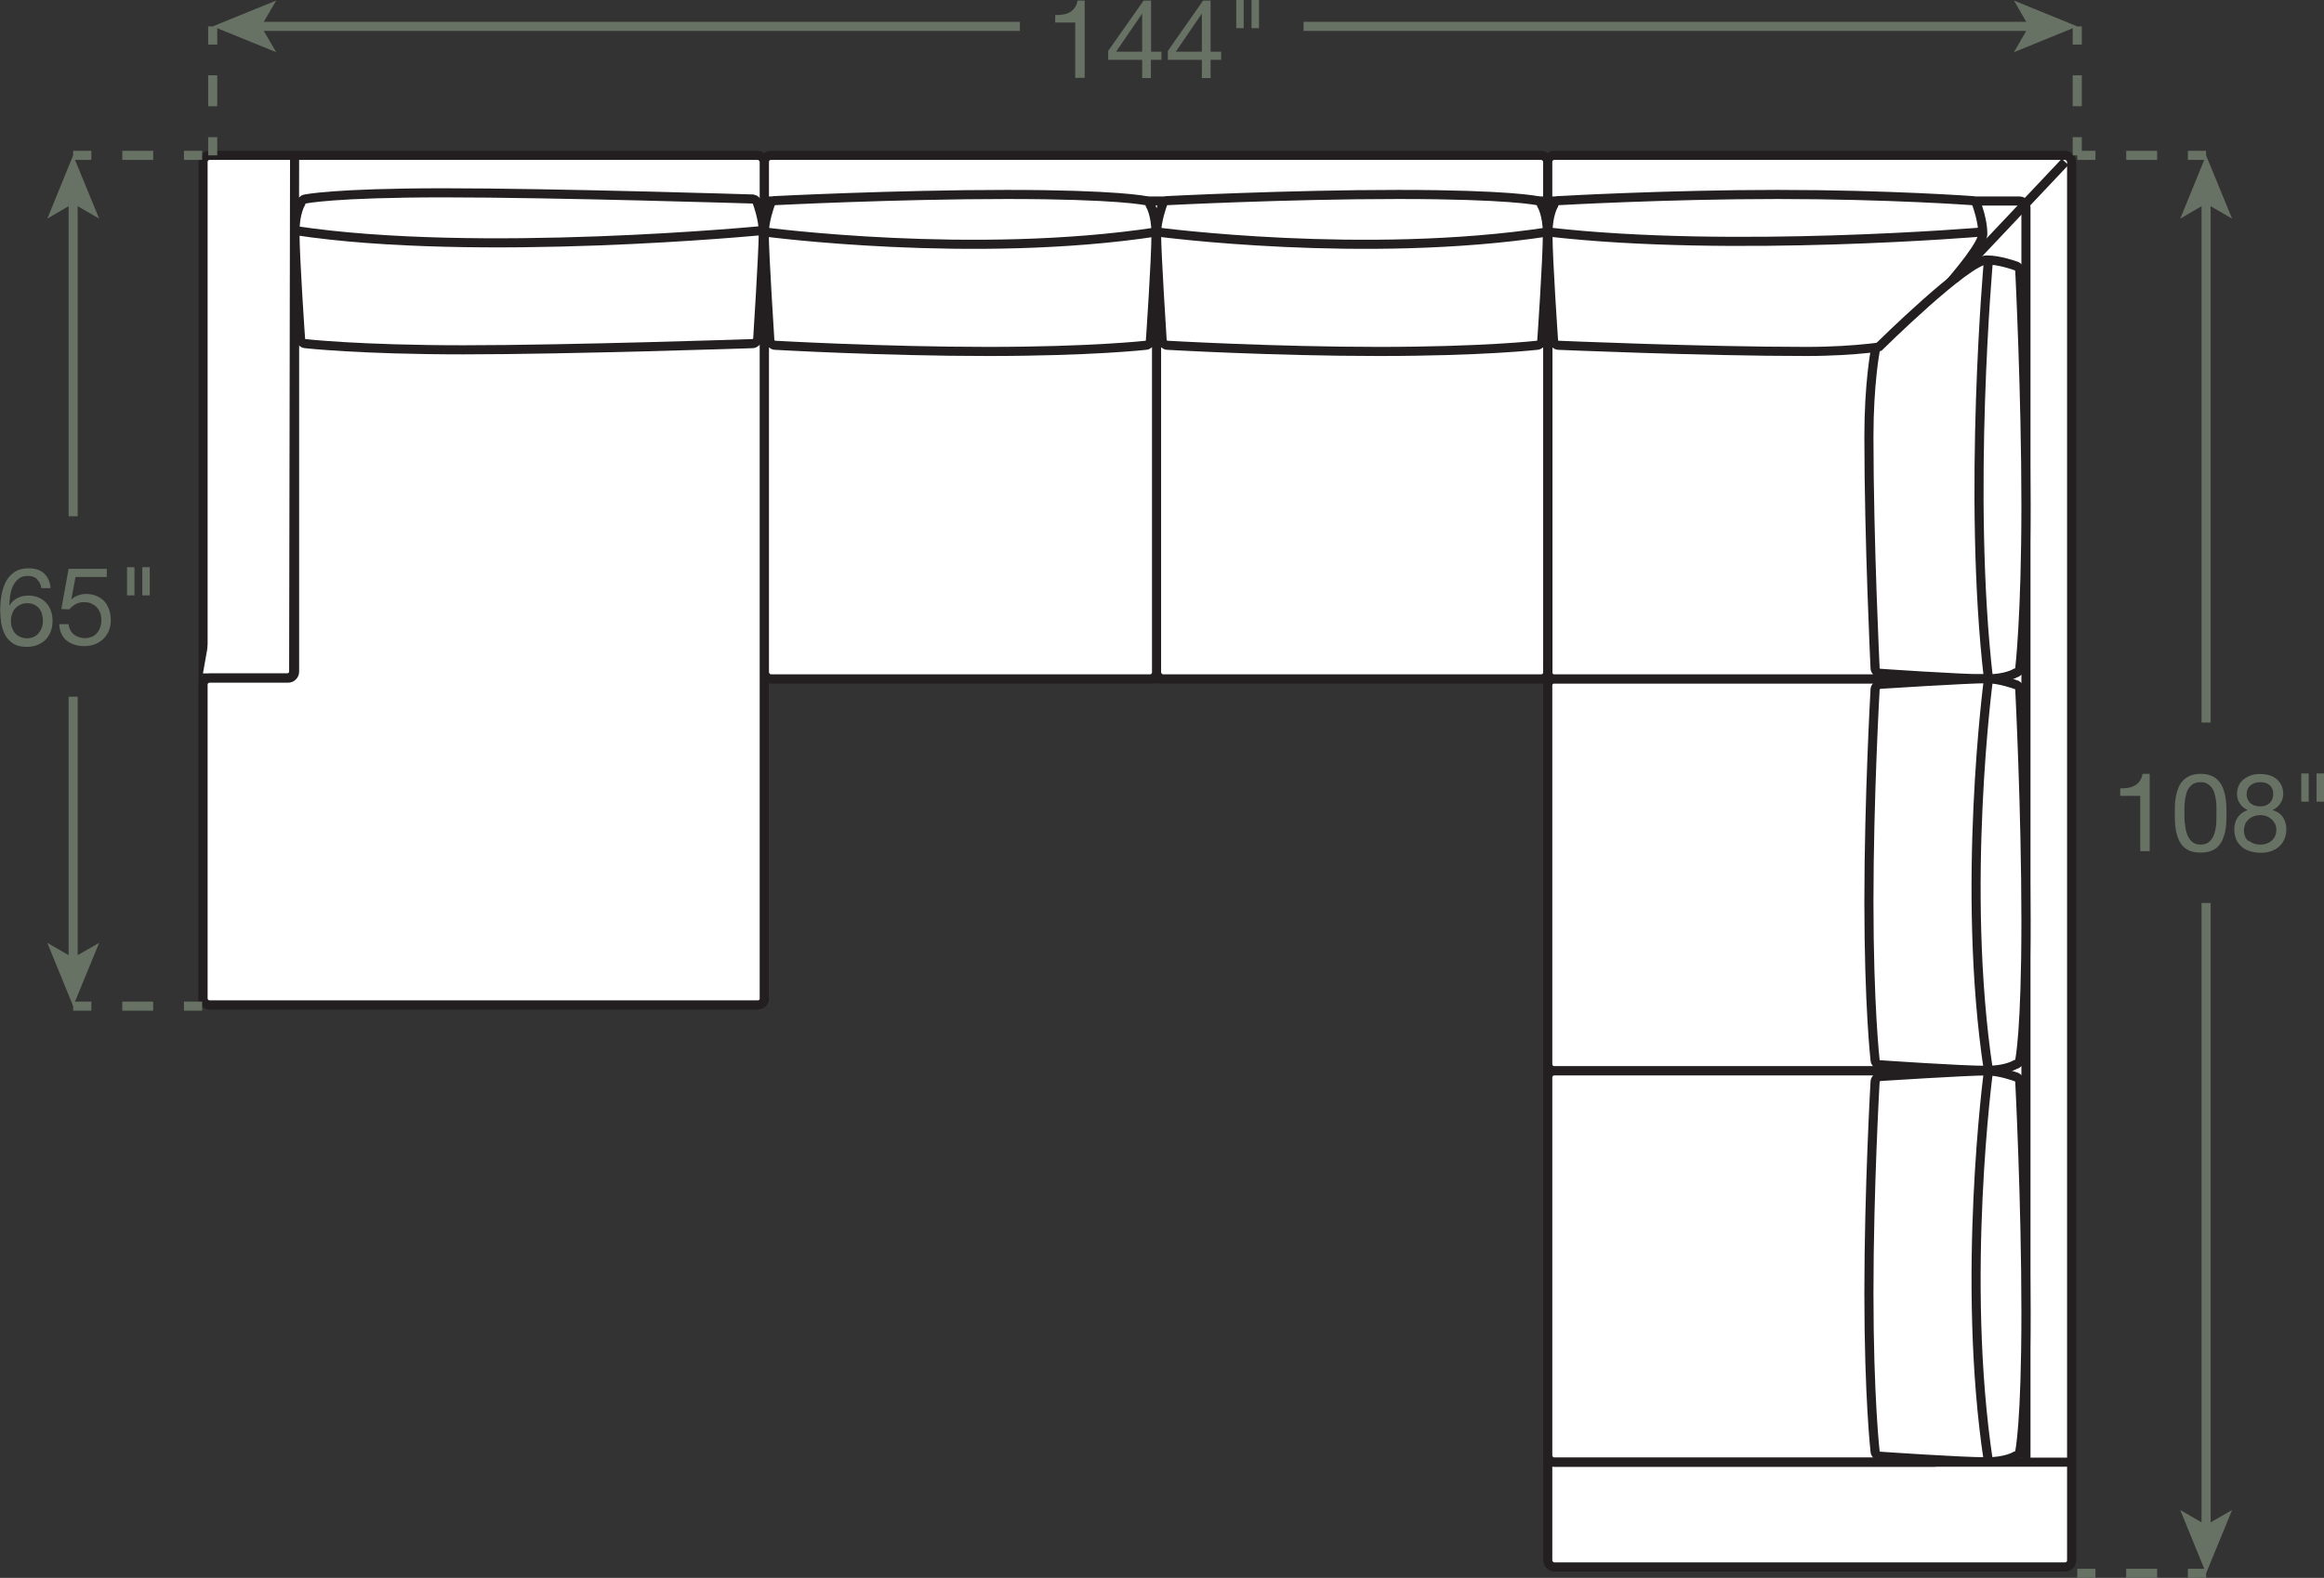 <?xml version="1.0" encoding="UTF-8"?><svg id="Layer_2" xmlns="http://www.w3.org/2000/svg" viewBox="0 0 127.72 86.74"><rect x="0" y="0" width="127.72" height="86.74" fill="#333333" stroke="none"/><defs><style>.cls-1{stroke-dasharray:0 0 1.7 1.7;}.cls-1,.cls-2,.cls-3,.cls-4,.cls-5{fill:none;}.cls-1,.cls-2,.cls-3,.cls-4,.cls-5,.cls-6{stroke-width:.5px;}.cls-1,.cls-3,.cls-4,.cls-5{stroke:#677164;}.cls-2,.cls-6{stroke:#231f20;}.cls-4{stroke-dasharray:0 0 1.7 1.7;}.cls-5{stroke-dasharray:0 0 1.7 1.7;}.cls-6,.cls-7{fill:#fff;}.cls-7,.cls-8{stroke-width:0px;}.cls-8{fill:#677164;}</style></defs><g id="Layer_1-2"><rect class="cls-7" x="42.01" y="8.54" width="43.05" height="28.78" rx=".36" ry=".36"/><rect class="cls-2" x="42.01" y="8.54" width="43.05" height="28.78" rx=".36" ry=".36"/><rect class="cls-7" x="85.06" y="8.54" width="28.79" height="77.6" rx=".36" ry=".36"/><rect class="cls-2" x="85.06" y="8.54" width="28.79" height="77.6" rx=".36" ry=".36"/><line class="cls-2" x1="42.01" y1="11.05" x2="85.06" y2="11.05"/><line class="cls-2" x1="42.01" y1="15.36" x2="85.06" y2="15.36"/><path class="cls-7" d="M63.56,36.96c0,.2,0,.36,0,.36s0-.16,0-.36V15.72c0-.2,0-.36,0-.36s0,.16,0,.36v21.24Z"/><path class="cls-2" d="M63.56,36.96c0,.2,0,.36,0,.36s0-.16,0-.36V15.72c0-.2,0-.36,0-.36s0,.16,0,.36v21.24Z"/><rect class="cls-7" x="63.56" y="15.36" width="21.5" height="21.96" rx=".36" ry=".36"/><rect class="cls-2" x="63.56" y="15.36" width="21.5" height="21.96" rx=".36" ry=".36"/><rect class="cls-7" x="42.01" y="15.36" width="21.55" height="21.96" rx=".36" ry=".36"/><rect class="cls-2" x="42.01" y="15.36" width="21.55" height="21.96" rx=".36" ry=".36"/><line class="cls-2" x1="42.01" y1="11.05" x2="16.19" y2="11.05"/><line class="cls-2" x1="42.01" y1="15.72" x2="16.19" y2="15.72"/><rect class="cls-7" x="11.16" y="8.54" width="30.84" height="46.7" rx=".36" ry=".36"/><rect class="cls-2" x="11.16" y="8.54" width="30.84" height="46.7" rx=".36" ry=".36"/><path class="cls-7" d="M11.11,37.27h4.67c.2,0,.36-.16.36-.36l.05-28.38"/><path class="cls-2" d="M11.11,37.27h4.67c.2,0,.36-.16.36-.36l.05-28.38"/><path class="cls-7" d="M42.01,54.88c0,.2-.16.36-.36.36H11.52c-.2,0-.36-.16-.36-.36v-17.24c0-.2.16-.36.36-.36h4.31c.2,0,.36-.16.36-.36v-19.4c0-.2.16-.36.36-.36h25.09c.2,0,.36.16.36.36v37.36Z"/><path class="cls-2" d="M42.01,54.88c0,.2-.16.36-.36.36H11.52c-.2,0-.36-.16-.36-.36v-17.24c0-.2.16-.36.36-.36h4.31c.2,0,.36-.16.36-.36v-19.4c0-.2.16-.36.36-.36h25.09c.2,0,.36.16.36.36v37.36Z"/><path class="cls-6" d="M16.5,18.66c.03.11.15.22.27.23,0,0,2.97.34,8.71.34,5.75,0,15.89-.34,15.89-.34.12-.01.24-.12.27-.23,0,0,.31-4.82.31-5.9,0-.72-.32-1.58-.32-1.58-.02-.12-.13-.22-.25-.24,0,0-10.86-.34-16.97-.34-6.11,0-7.63.34-7.63.34-.12.01-.23.12-.25.24,0,0-.32.51-.32,1.58,0,1.44.31,5.9.31,5.9Z"/><path class="cls-2" d="M41.94,12.67s-15.69,1.53-25.75,0"/><path class="cls-6" d="M63.25,18.75c-.03.11-.15.22-.27.23,0,0-2.97.34-8.71.34s-11.69-.34-11.69-.34c-.12-.01-.24-.12-.27-.23,0,0-.31-4.82-.31-5.9,0-.72.32-1.58.32-1.58.02-.12.13-.22.25-.24,0,0,6.66-.34,12.76-.34s7.63.34,7.63.34c.12.01.23.12.25.24,0,0,.32.51.32,1.58,0,1.44-.31,5.9-.31,5.9Z"/><path class="cls-2" d="M42.01,12.75s11.49,1.53,21.55,0"/><path class="cls-6" d="M84.75,18.75c-.03.11-.15.22-.27.23,0,0-2.97.34-8.71.34s-11.63-.34-11.63-.34c-.12-.01-.24-.12-.27-.23,0,0-.31-4.82-.31-5.9,0-.72.32-1.58.32-1.58.02-.12.13-.22.25-.24,0,0,6.6-.34,12.71-.34s7.63.34,7.63.34c.12.01.23.12.25.24,0,0,.32.51.32,1.58,0,1.44-.31,5.9-.31,5.9Z"/><path class="cls-2" d="M63.57,12.75s11.43,1.53,21.49,0"/><rect class="cls-7" x="85.06" y="37.32" width="21.61" height="21.55" rx=".36" ry=".36"/><rect class="cls-2" x="85.06" y="37.32" width="21.61" height="21.55" rx=".36" ry=".36"/><rect class="cls-7" x="85.06" y="58.87" width="21.61" height="21.51" rx=".36" ry=".36"/><rect class="cls-2" x="85.06" y="58.87" width="21.61" height="21.51" rx=".36" ry=".36"/><path class="cls-2" d="M85.06,11.05h25.92c.2,0,.36.16.36.36v68.97"/><line class="cls-2" x1="85.06" y1="15.72" x2="107.89" y2="15.72"/><path class="cls-7" d="M85.06,36.96c0,.2.16.36.36.36h21.25c.2,0,.36-.16.36-.36l-.2-20.88c0-.2-.17-.36-.36-.36h-21.04c-.2,0-.36.16-.36.36v20.88Z"/><path class="cls-2" d="M85.06,36.96c0,.2.16.36.36.36h21.25c.2,0,.36-.16.36-.36l-.2-20.88c0-.2-.17-.36-.36-.36h-21.04c-.2,0-.36.16-.36.36v20.88Z"/><path class="cls-6" d="M85.36,18.75c.03.11.15.22.27.23,0,0,7.89.34,13.64.34,2.87,0,4.67-.34,4.67-.34.12-.01.24-.12.27-.23,0,0,4.76-4.82,4.76-5.9,0-.72-.32-1.58-.32-1.58-.02-.12-.13-.22-.25-.24,0,0-4.6-.34-10.71-.34-6.11,0-12.05.34-12.05.34-.12.01-.23.12-.25.24,0,0-.32.51-.32,1.58,0,1.44.31,5.9.31,5.9Z"/><path class="cls-2" d="M108.97,12.75s-13.85,1.17-23.91,0"/><path class="cls-6" d="M103.28,37.02c-.11-.03-.22-.15-.23-.27,0,0-.34-7.02-.34-12.76,0-2.87.34-4.67.34-4.67.01-.12.12-.24.23-.27,0,0,4.82-4.76,5.9-4.76.72,0,1.58.32,1.58.32.12.02.22.13.24.25,0,0,.34,6.8.34,12.91s-.34,8.98-.34,8.98c-.01.12-.12.23-.24.25,0,0-.51.32-1.58.32-1.44,0-5.9-.31-5.9-.31Z"/><path class="cls-2" d="M109.28,14.28s-1.17,12.98,0,23.04"/><line class="cls-6" x1="113.49" y1="8.9" x2="107.39" y2="15.36"/><path class="cls-6" d="M103.28,58.56c-.11-.03-.22-.15-.23-.27,0,0-.34-2.97-.34-8.71s.34-11.69.34-11.69c.01-.12.12-.24.23-.27,0,0,4.82-.31,5.9-.31.72,0,1.58.32,1.58.32.12.02.22.13.24.25,0,0,.34,6.66.34,12.76s-.34,7.63-.34,7.63c-.01.12-.12.23-.24.25,0,0-.51.32-1.58.32-1.44,0-5.9-.31-5.9-.31Z"/><path class="cls-2" d="M109.28,37.32s-1.53,11.49,0,21.55"/><path class="cls-6" d="M103.28,80.07c-.11-.03-.22-.15-.23-.27,0,0-.34-2.97-.34-8.71s.34-11.64.34-11.64c.01-.12.12-.24.23-.27,0,0,4.82-.31,5.9-.31.72,0,1.58.32,1.58.32.12.02.22.13.24.25,0,0,.34,6.61.34,12.72s-.34,7.63-.34,7.63c-.01.12-.12.23-.24.25,0,0-.51.32-1.58.32-1.44,0-5.9-.31-5.9-.31Z"/><path class="cls-2" d="M109.28,58.87s-1.53,11.44,0,21.5"/><line class="cls-2" x1="113.85" y1="80.38" x2="85.06" y2="80.38"/><line class="cls-3" x1="121.24" y1="86.49" x2="120.24" y2="86.49"/><line class="cls-5" x1="118.55" y1="86.49" x2="116.01" y2="86.49"/><line class="cls-3" x1="115.16" y1="86.49" x2="114.16" y2="86.49"/><line class="cls-3" x1="114.16" y1="1.45" x2="114.16" y2="2.45"/><line class="cls-1" x1="114.16" y1="4.14" x2="114.16" y2="6.69"/><line class="cls-3" x1="114.16" y1="7.54" x2="114.16" y2="8.54"/><line class="cls-3" x1="11.69" y1="1.45" x2="11.69" y2="2.45"/><line class="cls-1" x1="11.69" y1="4.14" x2="11.69" y2="6.69"/><line class="cls-3" x1="11.69" y1="7.54" x2="11.69" y2="8.54"/><path class="cls-8" d="M59.09,4.28V1.24h-1.1v-.41c.14,0,.28-.01.42-.03.14-.02.26-.06.37-.12.11-.06.2-.14.28-.25.08-.1.13-.24.16-.4h.39v4.25h-.51Z"/><path class="cls-8" d="M63.83,2.84v.45h-.58v1h-.48v-1h-1.87v-.49L62.85.03h.41v2.81h.58ZM62.77.76h-.01l-1.42,2.08h1.43V.76Z"/><path class="cls-8" d="M67.11,2.84v.45h-.58v1h-.48v-1h-1.87v-.49L66.12.03h.41v2.81h.58ZM66.05.76h-.01l-1.42,2.08h1.43V.76Z"/><path class="cls-8" d="M68.35,0v1.55h-.41V0h.41ZM69.19,0v1.55h-.41V0h.41Z"/><line class="cls-3" x1="14.16" y1="1.45" x2="56.05" y2="1.45"/><polygon class="cls-8" points="11.69 1.45 15.18 2.87 14.35 1.45 15.18 .03 11.69 1.45"/><line class="cls-3" x1="111.69" y1="1.45" x2="71.64" y2="1.45"/><polygon class="cls-8" points="114.16 1.45 110.68 .03 111.5 1.45 110.68 2.87 114.16 1.45"/><line class="cls-3" x1="121.24" y1="11.01" x2="121.24" y2="39.72"/><polygon class="cls-8" points="121.24 8.54 119.82 12.02 121.24 11.19 122.67 12.02 121.24 8.54"/><line class="cls-3" x1="121.24" y1="8.54" x2="120.24" y2="8.54"/><line class="cls-4" x1="118.55" y1="8.54" x2="116.01" y2="8.54"/><line class="cls-3" x1="115.16" y1="8.54" x2="114.16" y2="8.54"/><line class="cls-3" x1="121.24" y1="84.02" x2="121.24" y2="49.64"/><polygon class="cls-8" points="121.24 86.49 122.67 83.01 121.24 83.83 119.82 83.01 121.24 86.49"/><path class="cls-8" d="M117.62,46.8v-3.05h-1.1v-.41c.14,0,.28-.01.42-.03.14-.02.26-.06.37-.12.11-.06.2-.14.28-.25s.13-.24.16-.4h.39v4.25h-.51Z"/><path class="cls-8" d="M119.53,44.23c0-.17.03-.33.06-.49.03-.16.08-.31.14-.46.06-.14.14-.27.25-.38.1-.11.24-.19.39-.26.16-.06.35-.1.57-.1s.41.03.57.1c.16.06.29.15.39.26.1.11.19.23.25.38s.11.3.14.46c.03.16.05.32.06.49,0,.17.01.33.01.49s0,.32-.01.49c0,.17-.03.33-.06.49s-.08.31-.14.45-.14.27-.25.38c-.1.11-.23.19-.39.25-.16.06-.35.09-.57.09s-.41-.03-.57-.09c-.16-.06-.29-.15-.39-.25-.1-.11-.19-.23-.25-.38-.06-.14-.11-.29-.14-.45s-.05-.32-.06-.49-.01-.33-.01-.49,0-.32.01-.49ZM120.08,45.25c.01.2.04.38.1.56.05.17.14.32.26.44.12.12.29.18.5.18s.38-.06.5-.18c.12-.12.21-.27.26-.44.05-.17.09-.36.1-.56,0-.2.01-.38.01-.54,0-.1,0-.22,0-.35,0-.12-.01-.25-.03-.38-.02-.13-.04-.25-.08-.37-.03-.12-.08-.22-.15-.31-.07-.09-.15-.16-.25-.22-.1-.06-.22-.08-.37-.08s-.27.03-.37.08c-.1.05-.18.13-.25.22-.07.09-.12.2-.15.31-.03.12-.06.24-.08.37-.02.12-.03.25-.03.38,0,.13,0,.24,0,.35,0,.16,0,.34.01.54Z"/><path class="cls-8" d="M123.04,43.17c.07-.13.16-.25.28-.34.12-.09.25-.16.4-.21s.31-.07.47-.07c.23,0,.43.03.59.09.16.06.3.14.4.25.1.1.18.22.23.35.05.13.07.26.07.4,0,.19-.05.37-.16.53-.11.16-.25.28-.43.36.26.08.45.21.57.39s.19.4.19.67c0,.21-.04.39-.11.55-.07.16-.17.29-.3.41-.13.11-.27.19-.45.25s-.36.08-.55.08-.39-.03-.57-.08c-.18-.05-.33-.13-.46-.24-.13-.11-.23-.24-.31-.4-.07-.16-.11-.35-.11-.57,0-.25.06-.47.19-.66s.31-.32.55-.4c-.18-.07-.32-.19-.43-.35-.11-.16-.16-.34-.16-.53,0-.18.03-.33.1-.46ZM123.58,46.21c.17.14.39.22.65.22.13,0,.25-.02.35-.06.11-.04.2-.1.28-.17.08-.07.14-.16.18-.26s.06-.21.06-.33-.02-.22-.07-.32c-.05-.1-.11-.18-.19-.25s-.17-.13-.28-.17c-.11-.04-.22-.06-.34-.06s-.24.02-.35.06c-.11.04-.21.09-.29.17s-.15.16-.19.26-.07.21-.07.34c0,.26.08.46.25.6ZM123.54,43.96c.04.09.09.16.16.21.07.05.15.1.24.12.09.03.19.04.29.04.2,0,.37-.06.5-.18.13-.12.2-.29.2-.5s-.07-.38-.2-.49c-.13-.11-.3-.16-.51-.16-.1,0-.2.01-.29.04s-.17.07-.24.13c-.07.05-.12.12-.16.2s-.06.17-.06.28c0,.12.02.22.06.3Z"/><path class="cls-8" d="M126.88,42.52v1.55h-.41v-1.55h.41ZM127.72,42.52v1.55h-.41v-1.55h.41Z"/><line class="cls-3" x1="11.11" y1="55.31" x2="10.11" y2="55.31"/><line class="cls-5" x1="8.42" y1="55.31" x2="5.87" y2="55.31"/><line class="cls-3" x1="5.02" y1="55.31" x2="4.02" y2="55.31"/><line class="cls-3" x1="4.02" y1="11.01" x2="4.02" y2="28.38"/><polygon class="cls-8" points="4.02 8.54 2.6 12.02 4.02 11.19 5.45 12.02 4.02 8.54"/><line class="cls-3" x1="11.11" y1="8.54" x2="10.11" y2="8.54"/><line class="cls-4" x1="8.42" y1="8.54" x2="5.87" y2="8.54"/><line class="cls-3" x1="5.02" y1="8.54" x2="4.02" y2="8.54"/><line class="cls-3" x1="4.02" y1="52.84" x2="4.02" y2="38.3"/><polygon class="cls-8" points="4.02 55.31 5.45 51.83 4.02 52.65 2.6 51.83 4.02 55.31"/><path class="cls-8" d="M2.03,31.83c-.12-.12-.29-.17-.49-.17-.22,0-.39.05-.52.16-.13.11-.24.24-.31.4-.07.16-.13.34-.15.53-.03.19-.04.36-.05.53h.01c.12-.18.27-.33.45-.41.18-.09.38-.13.61-.13.2,0,.39.04.55.11s.3.17.41.29c.11.12.2.27.26.44.06.17.09.35.09.55,0,.16-.02.32-.07.49s-.13.32-.24.46c-.11.14-.26.25-.44.34-.18.09-.41.14-.67.14-.32,0-.57-.06-.76-.19-.19-.13-.34-.29-.44-.49-.1-.2-.17-.42-.21-.66-.03-.24-.05-.47-.05-.7,0-.29.03-.58.08-.85.05-.27.14-.52.25-.73.12-.21.28-.38.48-.51.2-.13.45-.19.76-.19.35,0,.63.09.84.28.21.19.33.46.36.81h-.51c-.02-.19-.1-.35-.22-.46ZM1.11,33.25c-.11.05-.2.12-.28.2-.08.09-.13.19-.17.31s-.06.24-.06.38.02.26.06.37.1.22.17.3c.07.08.17.15.28.2s.24.08.38.08.26-.03.37-.08.2-.12.27-.21c.07-.09.13-.19.17-.3s.06-.23.06-.36c0-.13-.02-.26-.05-.38-.03-.12-.09-.22-.16-.31-.07-.09-.16-.16-.27-.21-.11-.05-.23-.08-.38-.08s-.27.03-.38.08Z"/><path class="cls-8" d="M4.15,31.73l-.23,1.22h.01c.09-.09.21-.17.36-.22.15-.05.29-.08.43-.08.19,0,.37.03.53.09.17.06.31.15.44.27.12.12.22.27.29.46.07.18.11.4.11.64,0,.18-.03.35-.09.52-.06.17-.16.32-.28.45s-.28.24-.46.32c-.19.08-.4.12-.65.12-.18,0-.36-.03-.52-.08-.16-.05-.3-.13-.43-.23s-.22-.23-.29-.38-.11-.32-.11-.52h.51c0,.11.04.21.08.3s.11.18.19.25c.08.07.17.12.28.16.11.04.22.06.35.06.12,0,.23-.02.34-.06s.21-.1.29-.19.15-.19.2-.32c.05-.13.07-.27.07-.44,0-.14-.02-.27-.07-.39-.05-.12-.11-.22-.2-.31s-.19-.15-.3-.2c-.12-.05-.25-.07-.39-.07-.17,0-.32.04-.45.11-.13.07-.25.17-.35.29l-.44-.02.4-2.21h2.1v.45h-1.72Z"/><path class="cls-8" d="M7.39,31.18v1.55h-.41v-1.55h.41ZM8.23,31.18v1.55h-.41v-1.55h.41Z"/></g></svg>